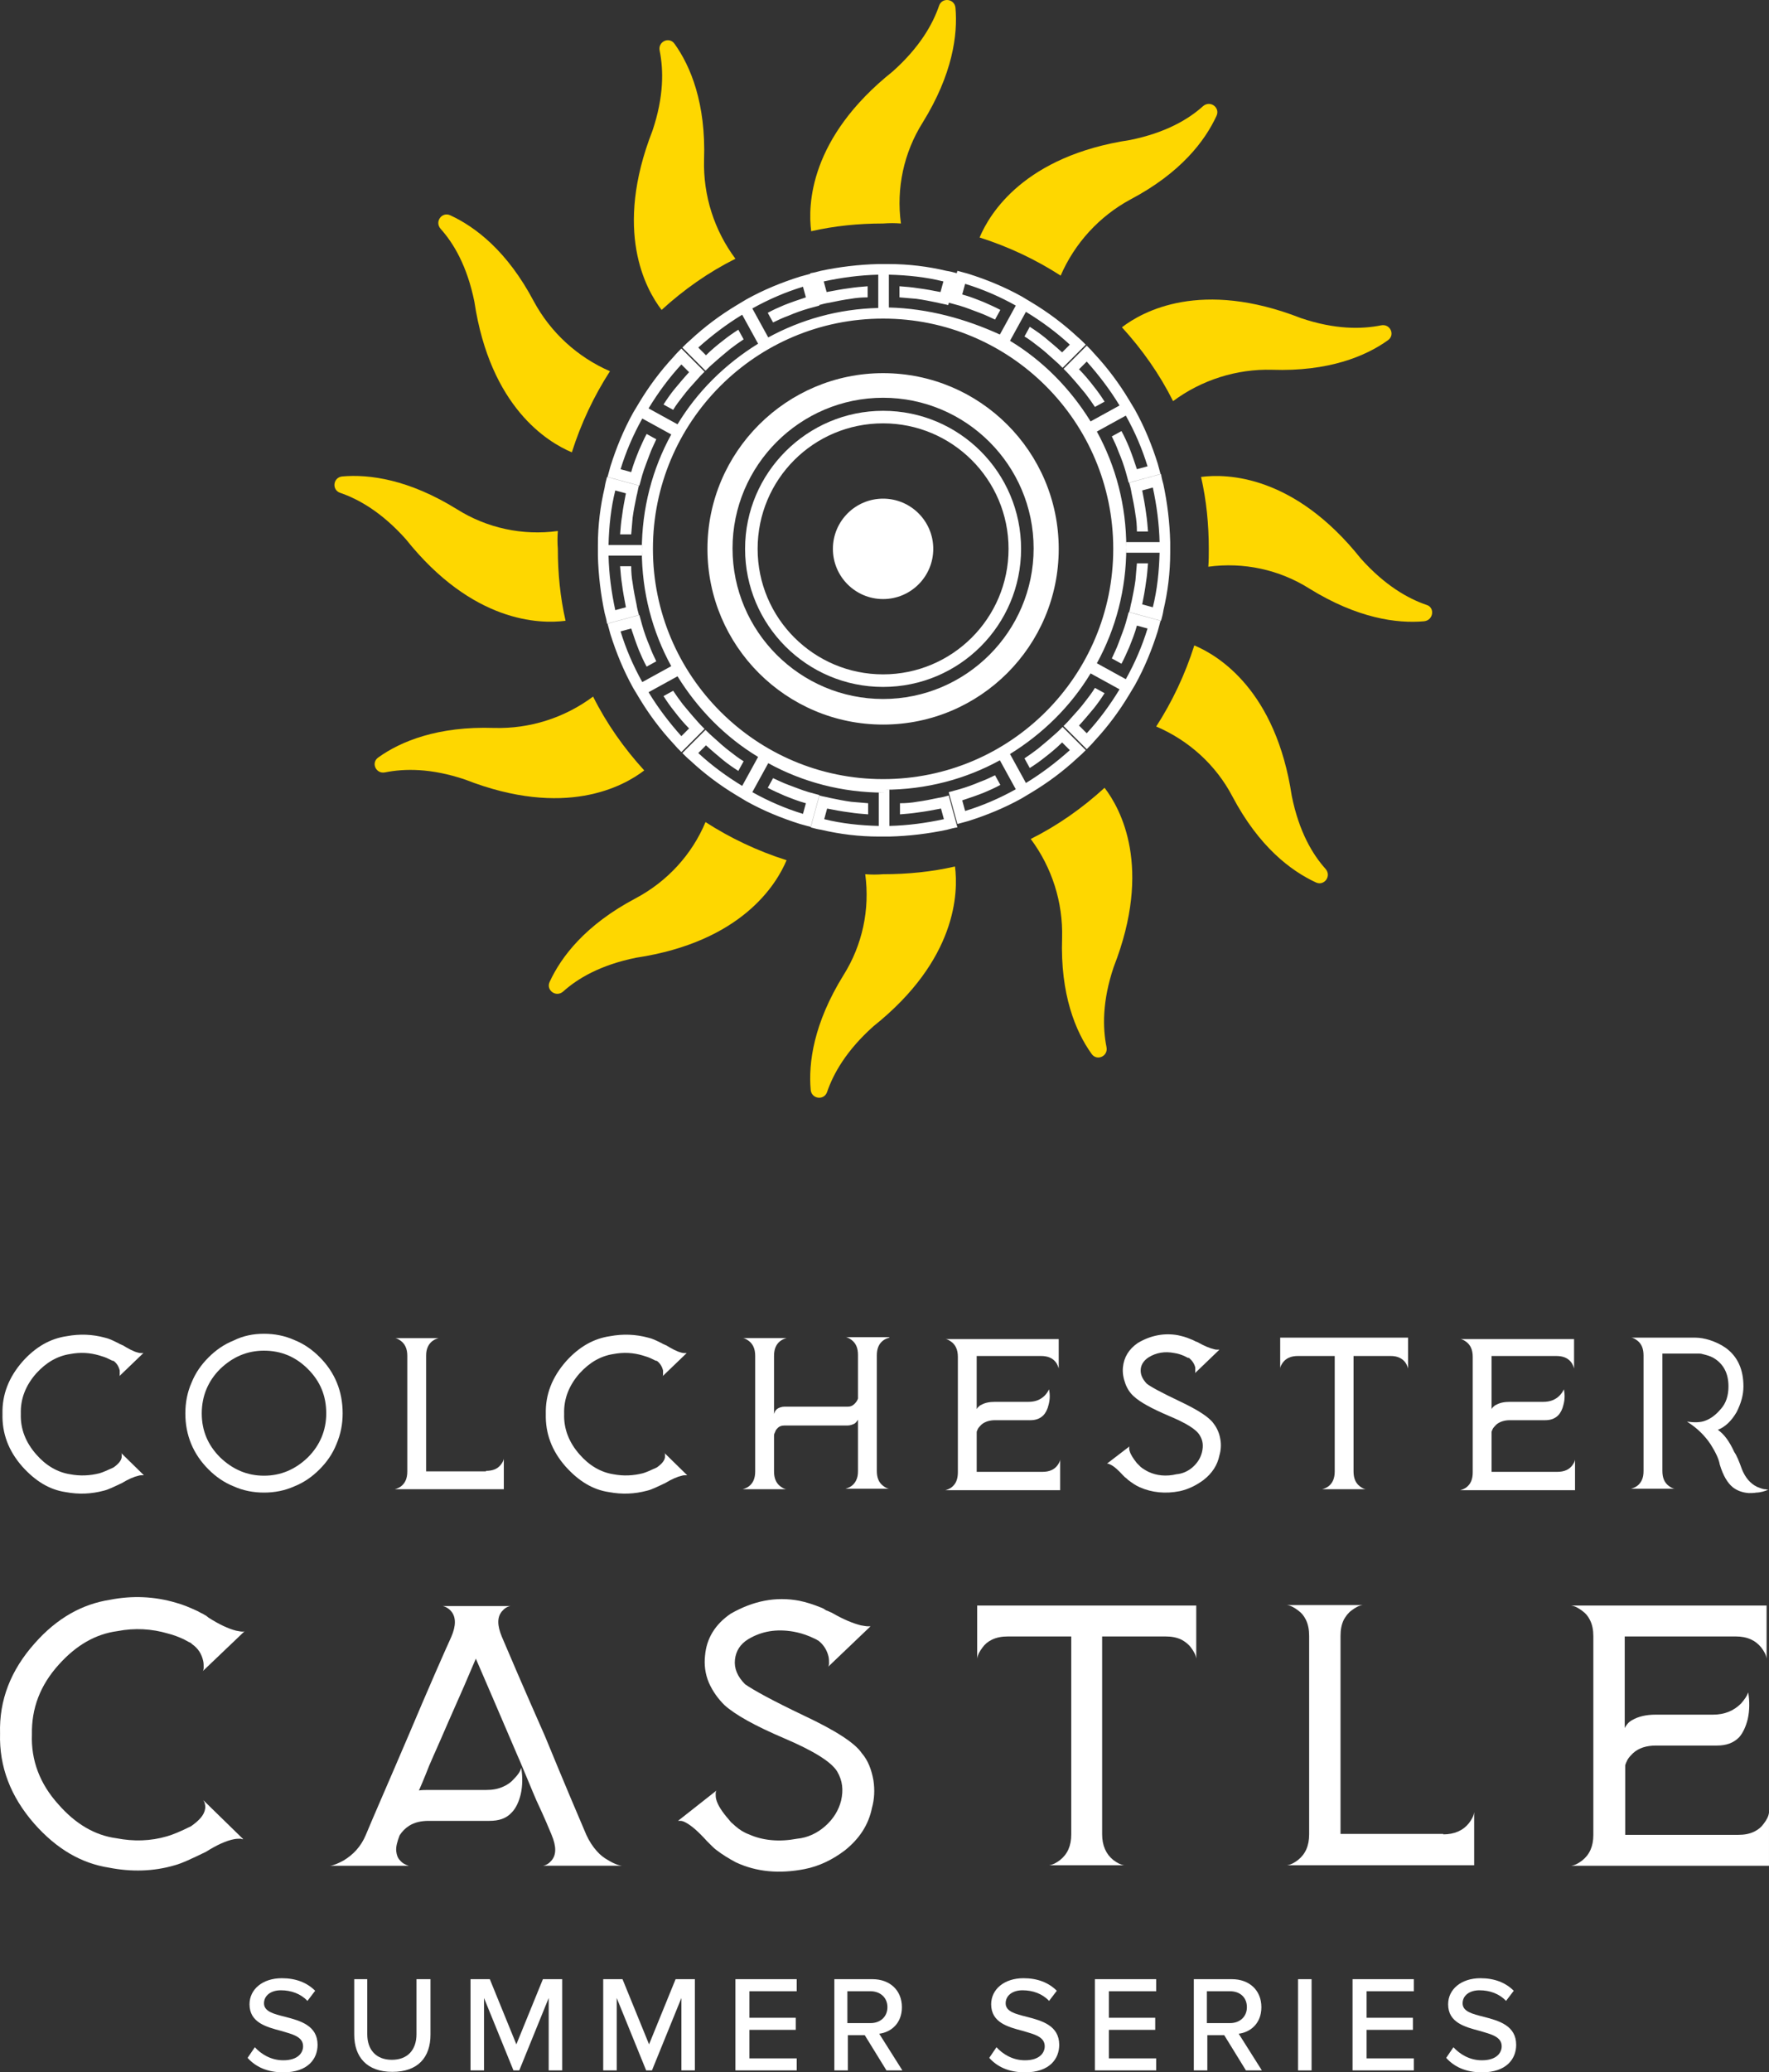 <?xml version="1.0" encoding="utf-8"?>
<!-- Generator: Adobe Illustrator 16.0.0, SVG Export Plug-In . SVG Version: 6.00 Build 0)  -->
<!DOCTYPE svg PUBLIC "-//W3C//DTD SVG 1.1//EN" "http://www.w3.org/Graphics/SVG/1.1/DTD/svg11.dtd">
<svg version="1.1" id="Layer_1" xmlns="http://www.w3.org/2000/svg" xmlns:xlink="http://www.w3.org/1999/xlink" x="0px" y="0px"
	 width="536.671px" height="628.44px" viewBox="4.436 0 536.671 628.44" enable-background="new 4.436 0 536.671 628.44"
	 xml:space="preserve">
<rect x="4.436" y="0" width="536.671" height="628.44" fill="#333333" stroke="none"/>
<g>
	<g>
		<g>
			<path fill="#FFFFFF" d="M274.097,93.25v-3.367v-3.367v-3.221c5.709,0.146,11.273,0.732,16.543,2.05l-0.879,3.22
				c-2.195-0.439-4.537-0.878-6.881-1.171c-1.756-0.293-3.658-0.439-5.563-0.585v3.367c1.758,0.146,3.367,0.292,5.125,0.439
				c2.193,0.293,4.244,0.732,6.439,1.171c1.025,0.292,2.195,0.439,3.221,0.732l0.879-3.221l0.879-3.221l0.877-3.22
				c-1.023-0.293-2.195-0.585-3.221-0.732c-5.563-1.317-11.418-2.049-17.42-2.049c-0.586,0-1.172,0-1.609,0
				c-0.586,0-1.172,0-1.611,0c-6.002,0.146-11.855,0.878-17.42,2.049c-1.023,0.293-2.195,0.585-3.221,0.732l0.879,3.22l0.879,3.221
				l0.879,3.221c1.023-0.293,2.195-0.586,3.221-0.732c2.049-0.439,4.244-0.878,6.439-1.171c1.611-0.292,3.367-0.439,5.125-0.439
				v-3.367c-1.904,0.146-3.66,0.292-5.564,0.585c-2.342,0.292-4.535,0.732-6.879,1.171l-0.879-3.22
				c5.416-1.171,10.832-1.903,16.541-2.05v3.367v3.367v3.367c-12.148,0.293-23.422,3.514-33.375,8.93l-1.609-2.928l-1.611-2.928
				l-1.609-2.928c4.979-2.781,10.102-4.977,15.371-6.587l0.877,3.221c-2.193,0.732-4.391,1.464-6.586,2.342
				c-1.758,0.732-3.367,1.464-4.979,2.342l1.609,2.928c1.465-0.731,3.074-1.464,4.686-2.049c2.051-0.878,4.1-1.61,6.148-2.196
				c1.023-0.292,2.195-0.585,3.221-0.878l-0.879-3.221l-0.877-3.221l-0.881-3.22c-1.023,0.292-2.193,0.585-3.219,0.878
				c-5.563,1.756-10.979,3.952-16.25,6.88c-0.438,0.293-1.023,0.585-1.463,0.878c-0.439,0.292-1.025,0.585-1.465,0.878
				c-5.123,3.074-9.809,6.587-14.053,10.54c-0.879,0.732-1.611,1.464-2.488,2.342l2.342,2.342l2.342,2.342l2.344,2.342
				c0.73-0.731,1.609-1.61,2.486-2.342c1.611-1.464,3.223-2.781,4.979-4.245c1.316-1.025,2.781-2.05,4.1-2.928l-1.611-2.928
				c-1.609,1.024-3.072,2.049-4.537,3.22c-1.902,1.464-3.658,2.928-5.27,4.538l-2.342-2.342c4.098-3.66,8.49-7.026,13.32-9.954
				l1.609,2.928l1.609,2.928l1.609,2.928c-9.953,6.148-18.443,14.492-24.445,24.446l-2.928-1.61l-2.928-1.61l-2.928-1.61
				c2.928-4.831,6.295-9.369,9.953-13.321l2.344,2.342c-1.611,1.757-3.074,3.513-4.539,5.27c-1.172,1.464-2.195,2.928-3.221,4.538
				l2.928,1.61c0.879-1.464,1.904-2.781,2.928-4.099c1.318-1.757,2.781-3.367,4.246-4.977c0.73-0.878,1.463-1.61,2.342-2.489
				l-2.342-2.342l-2.342-2.342l-2.344-2.342c-0.73,0.732-1.609,1.61-2.342,2.488c-3.953,4.245-7.467,8.93-10.539,14.053
				c-0.293,0.439-0.586,1.025-0.879,1.464c-0.293,0.439-0.586,1.025-0.879,1.464c-2.928,5.27-5.123,10.687-6.881,16.249
				c-0.293,1.025-0.586,2.196-0.879,3.221l3.223,0.878l3.221,0.878l3.221,0.878c0.293-1.025,0.584-2.196,0.877-3.221
				c0.586-2.049,1.465-4.099,2.197-6.148c0.584-1.61,1.316-3.074,2.049-4.685l-2.928-1.61c-0.879,1.61-1.611,3.367-2.342,4.978
				c-0.879,2.196-1.758,4.392-2.344,6.587l-3.221-0.878c1.611-5.27,3.807-10.394,6.588-15.371l2.928,1.61l2.928,1.61l2.928,1.61
				c-5.709,10.394-8.93,22.397-8.93,35.133c0-0.585,0-1.171,0-1.61h-3.365h-3.367h-3.367c0.146-5.709,0.732-11.271,2.049-16.542
				l3.223,0.878c-0.439,2.196-0.879,4.538-1.172,6.88c-0.293,1.757-0.439,3.66-0.586,5.563h3.367
				c0.146-1.757,0.291-3.367,0.438-5.124c0.293-2.196,0.732-4.245,1.172-6.441c0.293-1.025,0.439-2.196,0.732-3.221l-3.223-0.878
				l-3.221-0.878l-3.221-0.878c-0.291,1.024-0.584,2.196-0.73,3.22c-1.318,5.563-2.051,11.418-2.051,17.42c0,0.586,0,1.171,0,1.61
				c0,0.586,0,1.171,0,1.61c0.146,6.002,0.879,11.857,2.051,17.42c0.293,1.025,0.586,2.196,0.73,3.221l3.221-0.878l3.221-0.878
				l3.223-0.878c-0.295-1.025-0.588-2.196-0.732-3.221c-0.439-2.049-0.879-4.245-1.172-6.441c-0.293-1.61-0.438-3.367-0.438-5.124
				h-3.367c0.146,1.903,0.293,3.66,0.586,5.563c0.293,2.342,0.73,4.538,1.172,6.88l-3.223,0.878
				c-1.17-5.417-1.902-10.833-2.049-16.542h3.367h3.367h3.365c0-0.585,0-1.171,0-1.61c0,12.736,3.221,24.739,8.93,35.133
				l-2.928,1.61l-2.928,1.61l-2.928,1.61c-2.781-4.977-4.977-10.101-6.588-15.371l3.221-0.878c0.732,2.196,1.465,4.392,2.344,6.587
				c0.73,1.757,1.463,3.367,2.342,4.977l2.928-1.61c-0.73-1.464-1.465-3.074-2.049-4.684c-0.879-2.049-1.611-4.099-2.197-6.148
				c-0.293-1.024-0.584-2.196-0.877-3.22l-3.221,0.878l-3.221,0.878l-3.223,0.878c0.293,1.025,0.586,2.196,0.879,3.221
				c1.758,5.563,3.953,10.979,6.881,16.249c0.293,0.439,0.586,1.024,0.879,1.464c0.293,0.439,0.586,1.024,0.879,1.464
				c3.072,5.123,6.586,9.808,10.539,14.053c0.73,0.878,1.465,1.61,2.342,2.489l2.344-2.342l2.342-2.342l2.342-2.342
				c-0.73-0.731-1.609-1.61-2.342-2.488c-1.465-1.61-2.781-3.221-4.246-4.977c-1.023-1.318-2.049-2.782-2.928-4.099l-2.928,1.61
				c1.023,1.61,2.051,3.074,3.221,4.538c1.465,1.903,2.928,3.66,4.539,5.27l-2.344,2.342c-3.658-4.099-7.025-8.491-9.953-13.321
				l2.928-1.61l2.928-1.61l2.928-1.61c6.148,9.955,14.492,18.445,24.445,24.447l-1.609,2.928l-1.609,2.928l-1.609,2.928
				c-4.83-2.928-9.369-6.294-13.32-9.955l2.342-2.342c1.756,1.61,3.514,3.074,5.27,4.538c1.465,1.171,2.928,2.195,4.537,3.22
				l1.611-2.928c-1.465-0.878-2.781-1.903-4.1-2.928c-1.756-1.317-3.367-2.781-4.979-4.245c-0.877-0.732-1.607-1.464-2.486-2.342
				l-2.344,2.342l-2.342,2.342l-2.342,2.342c0.73,0.732,1.609,1.61,2.488,2.342c4.244,3.953,8.93,7.466,14.053,10.54
				c0.438,0.293,1.023,0.585,1.465,0.878c0.438,0.292,1.023,0.585,1.463,0.878c5.271,2.928,10.688,5.124,16.25,6.88
				c1.023,0.293,2.195,0.585,3.219,0.878l0.881-3.221l0.877-3.22l0.879-3.221c-1.025-0.292-2.195-0.585-3.221-0.878
				c-2.051-0.585-4.1-1.464-6.148-2.196c-1.609-0.585-3.074-1.317-4.686-2.049l-1.609,2.928c1.609,0.878,3.367,1.61,4.979,2.342
				c2.195,0.878,4.393,1.757,6.586,2.342l-0.877,3.221c-5.27-1.61-10.395-3.806-15.371-6.588l1.609-2.928l1.611-2.928l1.609-2.928
				c10.395,5.709,22.396,8.93,35.133,8.93c-0.586,0-1.172,0-1.609,0v3.367v3.367v3.367c-5.709-0.146-11.271-0.732-16.541-2.05
				l0.877-3.22c2.197,0.439,4.539,0.878,6.881,1.171c1.756,0.293,3.66,0.439,5.563,0.585v-3.367
				c-1.758-0.146-3.367-0.293-5.123-0.439c-2.195-0.292-4.246-0.731-6.441-1.171c-1.025-0.293-2.195-0.439-3.221-0.732l-0.879,3.221
				l-0.877,3.22l-0.881,3.221c1.025,0.293,2.197,0.585,3.223,0.732c5.563,1.317,11.418,2.049,17.42,2.049c0.586,0,1.172,0,1.609,0
				c0.586,0,1.172,0,1.609,0c6.002-0.146,11.857-0.878,17.42-2.049c1.025-0.293,2.197-0.585,3.221-0.732l-0.877-3.221l-0.879-3.22
				l-0.879-3.221c-1.023,0.293-2.195,0.585-3.221,0.732c-2.049,0.439-4.244,0.878-6.441,1.171c-1.607,0.293-3.365,0.439-5.123,0.439
				v3.367c1.904-0.146,3.66-0.292,5.564-0.585c2.342-0.292,4.537-0.732,6.881-1.171l0.877,3.22
				c-5.416,1.171-10.832,1.903-16.541,2.05v-3.367v-4.245v-3.367c-0.586,0-1.172,0-1.611,0c12.736,0,24.74-3.22,35.135-8.929
				l1.609,2.928l1.609,2.928l1.609,2.928c-4.977,2.781-10.1,4.977-15.369,6.587l-0.879-3.221c2.195-0.732,4.393-1.464,6.588-2.342
				c1.756-0.732,3.365-1.464,4.977-2.342l-1.609-2.928c-1.465,0.732-3.074,1.464-4.684,2.049c-2.051,0.878-4.1,1.61-6.148,2.196
				c-1.025,0.292-2.195,0.585-3.221,0.878l0.877,3.221l0.879,3.221l0.879,3.22c1.023-0.292,2.195-0.585,3.221-0.878
				c5.563-1.756,10.979-3.952,16.25-6.88c0.438-0.293,1.023-0.586,1.463-0.878c0.439-0.293,1.023-0.585,1.465-0.878
				c5.123-3.074,9.807-6.587,14.053-10.54c0.879-0.732,1.609-1.464,2.488-2.342l-2.342-2.342l-2.342-2.342l-2.344-2.342
				c-0.73,0.732-1.609,1.61-2.488,2.342c-1.609,1.464-3.221,2.781-4.977,4.245c-1.318,1.025-2.783,2.049-4.1,2.928l1.609,2.928
				c1.609-1.024,3.074-2.049,4.537-3.221c1.904-1.464,3.66-2.928,5.271-4.538l2.342,2.342c-4.098,3.66-8.49,7.026-13.32,9.954
				l-1.609-2.928l-1.611-2.928l-1.609-2.928c9.953-6.148,18.445-14.492,24.447-24.447l2.928,1.61l2.928,1.61l2.928,1.61
				c-2.928,4.831-6.295,9.369-9.955,13.321l-2.342-2.342c1.611-1.757,3.074-3.513,4.539-5.27c1.17-1.464,2.195-2.928,3.221-4.538
				l-2.928-1.61c-0.879,1.464-1.904,2.782-2.928,4.099c-1.318,1.756-2.781,3.367-4.246,4.977c-0.732,0.878-1.463,1.61-2.342,2.489
				l2.342,2.342l2.342,2.342l2.342,2.342c0.732-0.732,1.611-1.61,2.344-2.489c3.951-4.245,7.467-8.929,10.539-14.053
				c0.293-0.439,0.586-1.024,0.879-1.464c0.293-0.439,0.586-1.024,0.877-1.464c2.93-5.27,5.125-10.686,6.883-16.249
				c0.291-1.025,0.584-2.196,0.877-3.221l-3.221-0.878l-3.221-0.878l-3.221-0.878c-0.293,1.024-0.586,2.196-0.879,3.22
				c-0.584,2.049-1.463,4.099-2.195,6.148c-0.586,1.61-1.316,3.074-2.049,4.684l2.928,1.61c0.879-1.61,1.609-3.367,2.342-4.977
				c0.879-2.196,1.758-4.392,2.342-6.587l3.223,0.878c-1.611,5.27-3.807,10.394-6.588,15.371l-2.93-1.61l-2.928-1.61l-2.928-1.61
				c5.711-10.394,8.93-22.397,8.93-35.133c0,0.586,0,1.171,0,1.61h3.367h3.367h3.367c-0.146,5.709-0.732,11.272-2.051,16.542
				l-3.221-0.878c0.439-2.196,0.879-4.538,1.172-6.88c0.293-1.756,0.439-3.66,0.586-5.563h-3.367
				c-0.146,1.756-0.293,3.367-0.439,5.124c-0.291,2.196-0.73,4.245-1.17,6.441c-0.293,1.025-0.439,2.196-0.732,3.221l3.221,0.878
				l3.221,0.878l3.221,0.878c0.293-1.025,0.586-2.196,0.732-3.221c1.316-5.563,2.049-11.418,2.049-17.42c0-0.585,0-1.171,0-1.61
				c0-0.585,0-1.171,0-1.61c-0.146-6.002-0.877-11.857-2.049-17.42c-0.293-1.024-0.586-2.196-0.732-3.22l-3.221,0.878l-3.221,0.878
				l-3.221,0.878c0.293,1.025,0.586,2.196,0.732,3.221c0.438,2.049,0.879,4.245,1.17,6.441c0.293,1.61,0.439,3.367,0.439,5.124
				h3.367c-0.146-1.903-0.293-3.66-0.586-5.563c-0.293-2.342-0.73-4.538-1.172-6.88l3.221-0.878
				c1.172,5.417,1.902,10.833,2.051,16.542h-3.367h-3.367h-3.367c0,0.585,0,1.171,0,1.61c0-12.735-3.219-24.739-8.93-35.133
				l2.928-1.61l2.928-1.61l2.93-1.61c2.781,4.977,4.977,10.101,6.588,15.371l-3.223,0.878c-0.73-2.196-1.463-4.392-2.342-6.587
				c-0.73-1.757-1.463-3.367-2.342-4.977l-2.928,1.61c0.73,1.464,1.463,3.074,2.049,4.685c0.879,2.049,1.611,4.099,2.195,6.148
				c0.293,1.025,0.586,2.196,0.879,3.221l3.221-0.878l3.221-0.878l3.221-0.878c-0.293-1.025-0.584-2.196-0.877-3.221
				c-1.758-5.563-3.953-10.979-6.883-16.249c-0.291-0.439-0.584-1.024-0.877-1.464c-0.293-0.439-0.586-1.024-0.879-1.464
				c-3.072-5.124-6.588-9.808-10.539-14.053c-0.732-0.878-1.465-1.61-2.344-2.488l-2.342,2.342l-2.342,2.342l-2.342,2.342
				c0.73,0.732,1.609,1.61,2.342,2.489c1.465,1.61,2.781,3.22,4.246,4.977c1.023,1.317,2.049,2.781,2.928,4.099l2.928-1.61
				c-1.025-1.61-2.051-3.074-3.221-4.538c-1.465-1.903-2.928-3.66-4.539-5.27l2.342-2.342c3.66,4.099,7.027,8.491,9.955,13.321
				l-2.928,1.61l-2.928,1.61l-2.928,1.61c-6.148-9.955-14.494-18.445-24.447-24.447l1.609-2.928l1.611-2.928l1.609-2.928
				c4.83,2.928,9.369,6.294,13.32,9.954l-2.342,2.342c-1.756-1.61-3.514-3.074-5.271-4.538c-1.463-1.171-2.928-2.196-4.537-3.22
				l-1.609,2.928c1.463,0.878,2.781,1.903,4.1,2.928c1.756,1.317,3.365,2.781,4.977,4.245c0.879,0.732,1.609,1.464,2.488,2.342
				l2.344-2.342l2.342-2.342l2.342-2.342c-0.732-0.732-1.609-1.61-2.488-2.342c-4.246-3.952-8.93-7.465-14.053-10.54
				c-0.439-0.293-1.025-0.585-1.465-0.878c-0.439-0.293-1.023-0.585-1.463-0.878c-5.271-2.928-10.688-5.124-16.25-6.88
				c-1.023-0.292-2.195-0.585-3.221-0.878l-0.879,3.22l-0.879,3.221l-0.877,3.221c1.023,0.292,2.195,0.585,3.221,0.878
				c2.049,0.586,4.1,1.464,6.148,2.196c1.609,0.586,3.072,1.318,4.684,2.05l1.609-2.928c-1.609-0.878-3.365-1.61-4.977-2.342
				c-2.195-0.878-4.393-1.757-6.588-2.342l0.879-3.221c5.27,1.61,10.393,3.806,15.369,6.587l-1.609,2.928l-1.609,2.928l-1.609,2.928
				C297.519,96.763,286.101,93.542,274.097,93.25 M202.515,166.442c0-38.5,31.182-69.827,69.826-69.827
				c38.5,0,69.826,31.181,69.826,69.827c0,38.5-31.18,69.827-69.826,69.827C233.841,236.27,202.515,204.942,202.515,166.442z"/>
		</g>
		<g>
			<path fill="#FFFFFF" d="M272.341,124.577c-22.982,0-41.867,18.737-41.867,41.867c0,23.129,18.738,41.867,41.867,41.867
				s41.867-18.738,41.867-41.867C314.208,143.313,295.47,124.577,272.341,124.577z M272.341,204.503
				c-20.934,0-38.061-16.981-38.061-38.061s16.98-38.061,38.061-38.061c20.934,0,38.063,16.981,38.063,38.061
				S293.275,204.503,272.341,204.503z"/>
			<circle fill="#FFFFFF" cx="272.341" cy="166.443" r="15.224"/>
			<path fill="#FFFFFF" d="M272.341,113.159c-29.277,0-53.285,23.861-53.285,53.285c0,29.424,23.861,53.285,53.285,53.285
				s53.285-23.861,53.285-53.285C325.626,137.02,301.765,113.159,272.341,113.159z M272.341,211.97
				c-25.178,0-45.672-20.494-45.672-45.673c0-25.179,20.494-45.673,45.672-45.673s45.672,20.494,45.672,45.673
				C318.013,191.476,297.519,211.97,272.341,211.97z"/>
		</g>
		<g>
			<path fill="#FFFFFF" d="M41.49,407.835c1.902,1.171,3.512,2.05,4.83,2.342c0.439,0.146,0.879,0.146,1.172,0.146
				c0.146,0,0.293,0,0.293,0h0.146l-7.319,7.026c0.146-0.146,0.146-0.292,0.146-0.585c0-0.439,0-0.879,0-1.171
				c-0.293-1.171-0.879-2.196-1.903-2.929h-0.146h-0.146c-0.146-0.146-0.293-0.146-0.293-0.146
				c-0.293-0.146-0.585-0.293-0.878-0.439c-0.878-0.438-1.757-0.73-2.781-1.023c-2.928-0.879-5.854-1.025-8.93-0.439
				c-3.806,0.586-7.173,2.488-10.247,5.855c-3.221,3.66-4.831,7.759-4.684,12.297c-0.146,4.538,1.463,8.637,4.684,12.296
				c2.928,3.367,6.441,5.417,10.247,6.002c3.073,0.586,6.002,0.439,8.93-0.293c1.024-0.292,2.343-0.878,4.245-1.756
				c1.464-1.025,2.342-2.05,2.488-3.074c0-0.293,0-0.731,0-1.024c0-0.146-0.145-0.292-0.145-0.292c0-0.146-0.146-0.146-0.146-0.146
				l7.027,6.88c0,0,0,0-0.146,0s-0.146,0-0.293,0c-0.292,0-0.732,0-1.171,0.146c-1.317,0.293-3.074,1.023-4.978,2.194
				c-2.488,1.173-4.246,2.051-5.563,2.344c-3.807,1.023-7.612,1.171-11.564,0.438c-4.977-0.731-9.222-3.367-13.175-7.759
				c-4.245-4.831-6.147-10.101-6.002-15.956c-0.146-5.855,1.903-11.126,6.147-15.956c3.953-4.392,8.345-6.881,13.322-7.612
				c3.952-0.731,7.758-0.586,11.564,0.438c1.316,0.293,2.488,0.879,3.66,1.464c0.439,0.146,0.732,0.439,1.171,0.586
				c0.146,0,0.293,0.146,0.438,0.293v-0.146H41.49z"/>
			<path fill="#FFFFFF" d="M84.527,404.468c3.221,0,6.295,0.586,9.223,1.902c2.928,1.172,5.416,2.929,7.611,5.123
				c4.686,4.686,7.025,10.395,7.025,17.128c0,3.222-0.584,6.294-1.902,9.368c-1.172,2.929-2.928,5.417-5.123,7.612
				c-2.195,2.196-4.686,3.953-7.611,5.124c-2.928,1.316-6.002,1.902-9.223,1.902s-6.295-0.585-9.223-1.902
				c-2.928-1.171-5.418-2.928-7.612-5.124c-4.685-4.685-7.026-10.395-7.026-16.98c0-3.221,0.586-6.44,1.902-9.368
				c1.172-2.929,2.928-5.416,5.124-7.612c2.194-2.195,4.685-3.952,7.612-5.123C78.232,405.054,81.306,404.468,84.527,404.468z
				 M84.527,447.506c5.123,0,9.516-1.903,13.32-5.563c3.66-3.66,5.563-8.198,5.563-13.321c0-5.271-1.756-9.661-5.563-13.468
				c-3.658-3.66-8.051-5.563-13.32-5.563c-5.123,0-9.516,1.901-13.32,5.563c-3.66,3.659-5.563,8.197-5.563,13.468
				s1.903,9.661,5.563,13.321C75.011,445.603,79.404,447.506,84.527,447.506z"/>
			<path fill="#FFFFFF" d="M151.865,446.042c2.049,0,3.514-0.586,4.537-1.902c0.439-0.585,0.879-1.317,0.879-1.902v9.368h-33.084
				c0.586-0.146,1.318-0.439,1.902-0.878c1.318-1.025,1.904-2.489,1.904-4.538v-34.986c0-1.024-0.146-2.05-0.586-2.928
				c-0.293-0.586-0.732-1.172-1.318-1.61c-0.584-0.438-1.316-0.879-1.902-0.879h13.32c-0.584,0.146-1.316,0.439-1.9,0.879
				c-0.586,0.438-1.025,1.024-1.318,1.61c-0.438,0.878-0.586,1.756-0.586,2.928v34.986h18.152V446.042L151.865,446.042z"/>
			<path fill="#FFFFFF" d="M206.32,407.835c1.902,1.171,3.514,2.05,4.832,2.342c0.438,0.146,0.879,0.146,1.17,0.146
				c0.146,0,0.293,0,0.293,0h0.146l-7.318,7.026c0.145-0.146,0.145-0.292,0.145-0.585c0-0.439,0-0.879,0-1.171
				c-0.293-1.171-0.877-2.196-1.902-2.929h-0.146h-0.146c-0.145-0.146-0.291-0.146-0.291-0.146
				c-0.293-0.146-0.586-0.293-0.879-0.439c-0.879-0.438-1.758-0.73-2.781-1.023c-2.928-0.879-5.855-1.025-8.93-0.439
				c-3.807,0.586-7.174,2.488-10.248,5.855c-3.221,3.66-4.83,7.759-4.684,12.297c-0.146,4.538,1.463,8.637,4.684,12.296
				c2.93,3.367,6.441,5.417,10.248,6.002c3.074,0.586,6.002,0.439,8.93-0.293c1.023-0.292,2.344-0.878,4.244-1.756
				c1.465-1.025,2.344-2.05,2.488-3.074c0-0.293,0-0.731,0-1.024c0-0.146-0.145-0.292-0.145-0.292c0-0.146-0.146-0.146-0.146-0.146
				l7.025,6.88c0,0,0,0-0.146,0c-0.145,0-0.145,0-0.293,0c-0.293,0-0.73,0-1.17,0.146c-1.318,0.293-3.074,1.023-4.979,2.194
				c-2.488,1.173-4.244,2.051-5.563,2.344c-3.807,1.023-7.613,1.171-11.564,0.438c-4.977-0.731-9.223-3.367-13.176-7.759
				c-4.244-4.831-6.146-10.101-6.002-15.956c-0.145-5.855,1.904-11.126,6.148-15.956c3.953-4.392,8.344-6.881,13.322-7.612
				c3.951-0.731,7.758-0.586,11.563,0.438c1.318,0.293,2.488,0.879,3.66,1.464c0.438,0.146,0.73,0.439,1.172,0.586
				c0.146,0,0.291,0.146,0.438,0.293v-0.146H206.32z"/>
			<path fill="#FFFFFF" d="M274.244,405.639c-0.584,0.146-1.316,0.438-1.902,0.879c-1.316,1.023-1.902,2.488-1.902,4.538v34.985
				c0,2.051,0.586,3.515,1.902,4.538c0.586,0.439,1.316,0.878,1.902,0.878h-13.32c0.586-0.146,1.316-0.438,1.902-0.878
				c0.586-0.439,1.023-1.023,1.316-1.609c0.439-0.878,0.588-1.757,0.588-2.929v-15.517c-0.295,0.439-0.588,0.879-1.025,1.172
				c-0.586,0.293-1.318,0.585-2.049,0.585h-19.178c-1.025,0-1.758,0.293-2.344,1.025c-0.291,0.292-0.438,0.585-0.584,1.023
				c-0.146,0.293-0.293,0.586-0.293,1.024v10.833c0,2.049,0.586,3.513,1.902,4.538c0.586,0.438,1.316,0.878,1.902,0.878h-13.32
				c0.586-0.146,1.316-0.439,1.902-0.878c1.316-1.025,1.902-2.489,1.902-4.538v-34.986c0-1.024-0.145-2.05-0.586-2.928
				c-0.293-0.586-0.73-1.172-1.316-1.61s-1.316-0.879-1.902-0.879h13.32c-0.586,0.146-1.316,0.439-1.902,0.879
				c-1.316,1.024-1.902,2.488-1.902,4.538v17.566c0.146-0.293,0.146-0.439,0.293-0.732s0.293-0.438,0.584-0.73
				c0.586-0.439,1.465-0.732,2.344-0.732h19.178c0.877,0,1.463-0.293,2.049-0.878c0.438-0.438,0.879-1.024,1.025-1.609v-13.176
				c0-2.05-0.588-3.514-1.904-4.538c-0.586-0.438-1.316-0.878-1.902-0.878h13.32V405.639z"/>
			<path fill="#FFFFFF" d="M325.626,405.639v9.369c-0.146-0.586-0.439-1.317-0.879-1.903c-1.025-1.317-2.488-1.902-4.537-1.902
				H300.74v16.104c0.146-0.293,0.293-0.439,0.439-0.586c0.293-0.293,0.584-0.585,1.023-0.731c1.023-0.586,2.344-0.879,4.1-0.879
				h10.102c2.049,0,3.658-0.585,4.977-1.902c0.586-0.586,1.025-1.317,1.318-1.902c0.293,1.609,0.293,3.074-0.146,4.685
				c-0.293,1.317-0.879,2.488-1.609,3.221c-1.025,1.024-2.344,1.464-3.953,1.464h-10.688c-1.609,0-3.072,0.438-4.098,1.317
				c-0.293,0.292-0.732,0.731-1.025,1.171c-0.145,0.293-0.293,0.585-0.438,1.024v12.15h19.908c1.023,0,2.049-0.146,2.928-0.587
				c0.586-0.293,1.172-0.73,1.609-1.316c0.439-0.585,0.879-1.317,0.879-1.903v9.369h-34.84c0.584-0.146,1.316-0.439,1.902-0.878
				c1.316-1.025,1.902-2.489,1.902-4.538v-34.986c0-1.024-0.146-2.05-0.586-2.928c-0.291-0.586-0.73-1.172-1.316-1.61
				s-1.318-0.879-1.902-0.879h34.4V405.639L325.626,405.639z"/>
			<path fill="#FFFFFF" d="M362.369,424.962c5.563,2.635,8.93,4.83,10.248,6.733c1.023,1.317,1.756,2.928,2.049,4.83
				c0.293,1.61,0.146,3.367-0.293,4.831c-0.586,2.928-2.195,5.416-4.83,7.466c-2.195,1.61-4.539,2.781-7.174,3.367
				c-4.393,0.878-8.49,0.438-12.15-1.172c-1.316-0.585-2.342-1.317-3.512-2.195c-0.293-0.293-0.586-0.586-1.025-0.878l-0.145-0.146
				l-0.146-0.146l-0.293-0.293c-1.465-1.61-2.781-2.781-3.807-3.221c-0.293-0.146-0.586-0.293-0.879-0.293h-0.146l0,0l0,0
				l6.881-5.271C347,438.722,347,438.868,347,439.015c0,0.292,0,0.585,0.146,1.023c0.293,1.024,1.025,2.195,2.195,3.659
				c0.146,0.146,0.293,0.293,0.439,0.439c0.293,0.293,0.438,0.438,0.73,0.731c0.732,0.585,1.465,1.024,2.344,1.464
				c2.488,1.172,5.416,1.465,8.49,0.731c1.756-0.146,3.514-0.878,4.977-2.195c1.465-1.317,2.344-2.781,2.781-4.538
				c0.439-1.902,0.293-3.514-0.73-5.124c-1.025-1.757-4.1-3.658-9.369-5.854c-5.123-2.195-8.637-4.099-10.539-5.855
				c-1.172-1.023-2.051-2.342-2.637-3.952c-0.584-1.609-0.877-3.221-0.73-4.83c0.293-3.074,1.756-5.563,4.537-7.467
				c3.953-2.342,8.051-3.073,12.15-2.342c1.316,0.293,2.488,0.585,3.807,1.171c0.293,0.146,0.439,0.146,0.73,0.293l0.293,0.146
				l0.293,0.146c0.293,0.146,0.586,0.292,0.73,0.292c2.051,1.172,3.809,1.903,5.125,2.196c0.439,0.146,0.877,0.146,1.172,0.146
				c0.145,0,0.293,0,0.293,0c0.145,0,0.145,0,0.145,0l-7.465,7.173c0.145-0.146,0.145-0.293,0.145-0.586c0-0.292,0-0.731,0-1.171
				c-0.293-1.172-0.877-2.05-1.902-2.929h-0.146h-0.145l-0.293-0.146c-0.293-0.146-0.586-0.293-0.879-0.438
				c-1.023-0.438-1.902-0.731-2.928-0.879c-2.928-0.585-5.563-0.146-7.904,1.317c-1.316,0.879-2.195,2.05-2.344,3.514
				c-0.145,1.61,0.439,2.928,1.758,4.392C353.292,420.424,356.806,422.327,362.369,424.962z"/>
			<path fill="#FFFFFF" d="M431.611,405.639v9.369c-0.146-0.586-0.439-1.317-0.879-1.903c-0.439-0.585-1.025-1.024-1.609-1.317
				c-0.879-0.438-1.758-0.585-2.928-0.585h-11.127v34.986c0,2.049,0.586,3.513,1.902,4.538c0.586,0.438,1.318,0.878,1.904,0.878
				h-13.322c0.586-0.146,1.318-0.439,1.902-0.878c1.318-1.025,1.904-2.489,1.904-4.538v-34.986h-11.125
				c-1.025,0-2.051,0.146-2.93,0.585c-0.586,0.293-1.172,0.732-1.609,1.317c-0.439,0.586-0.879,1.317-0.879,1.903v-9.369H431.611z"
				/>
			<path fill="#FFFFFF" d="M481.968,405.639v9.369c-0.146-0.586-0.439-1.317-0.879-1.903c-1.023-1.317-2.488-1.902-4.539-1.902
				h-19.615v16.104c0.146-0.293,0.293-0.439,0.439-0.586c0.293-0.293,0.586-0.585,1.025-0.731c1.023-0.586,2.342-0.879,4.098-0.879
				h10.102c2.051,0,3.658-0.585,4.979-1.902c0.584-0.586,1.023-1.317,1.316-1.902c0.291,1.609,0.291,3.074-0.146,4.685
				c-0.293,1.317-0.879,2.488-1.609,3.221c-1.025,1.024-2.344,1.464-3.953,1.464H462.5c-1.611,0-3.074,0.438-4.1,1.317
				c-0.293,0.292-0.732,0.731-1.025,1.171c-0.145,0.293-0.293,0.585-0.438,1.024v12.15h19.908c1.023,0,2.051-0.146,2.928-0.587
				c0.586-0.293,1.172-0.73,1.609-1.316c0.439-0.585,0.879-1.317,0.879-1.903v9.369h-34.84c0.586-0.146,1.316-0.439,1.902-0.878
				c1.316-1.025,1.902-2.489,1.902-4.538v-34.986c0-1.024-0.145-2.05-0.586-2.928c-0.293-0.586-0.73-1.172-1.316-1.61
				s-1.316-0.879-1.902-0.879h34.547V405.639L481.968,405.639z"/>
			<path fill="#FFFFFF" d="M532.91,445.603c1.023,2.489,2.488,4.245,4.539,5.271c0.73,0.292,1.463,0.585,2.193,0.731
				c0.293,0,0.586,0,0.881,0.146c0.145,0,0.291,0,0.438,0l0,0c-0.732,0.294-1.318,0.439-1.756,0.587
				c-0.586,0.146-1.318,0.292-1.904,0.292c-0.877,0.146-1.609,0.146-2.342,0.146c-1.902-0.146-3.514-0.73-4.83-1.756
				c-1.611-1.318-2.928-3.514-3.953-6.881c-0.293-1.757-1.316-3.807-2.781-6.148c-1.756-2.635-4.1-4.977-7.174-6.88
				c2.197,0.293,4.1,0.293,5.564-0.293c1.607-0.585,3.219-1.757,4.684-3.513c1.609-1.757,2.342-4.101,2.342-6.881
				c0-4.1-1.609-6.881-4.537-8.638c-1.025-0.585-2.195-0.878-3.367-1.171c-0.439-0.146-0.877-0.146-1.316-0.146
				c-0.146,0-0.293,0-0.439,0h-0.146h-10.246v35.571c0,2.05,0.586,3.514,1.902,4.538c0.586,0.438,1.316,0.878,1.902,0.878h-13.32
				c0.586-0.146,1.316-0.438,1.902-0.878c0.586-0.438,1.025-1.024,1.318-1.609c0.438-0.879,0.584-1.757,0.584-2.929v-34.985
				c0-2.05-0.584-3.515-1.9-4.538c-0.588-0.439-1.318-0.879-1.904-0.879h19.471c1.463,0,2.928,0.293,4.391,0.731
				c1.758,0.585,3.367,1.317,4.83,2.343c3.66,2.635,5.418,6.588,5.418,11.711c0,2.636-0.732,5.124-2.051,7.759
				c-1.609,2.781-3.514,4.538-5.709,5.416c1.904,1.316,3.514,3.514,4.979,6.733C531.3,441.357,532.031,443.114,532.91,445.603z"/>
		</g>
		<g>
			<path fill="#FFFFFF" d="M67.692,490.544c3.222,2.049,6.003,3.365,8.345,3.951c0.73,0.146,1.463,0.293,1.902,0.293
				c0.146,0,0.439,0,0.586,0s0.146,0,0.146-0.146l-12.735,12.149c0.146-0.146,0.293-0.586,0.293-1.024c0-0.731,0-1.464-0.146-2.049
				c-0.439-2.05-1.465-3.808-3.367-5.124l-0.146-0.146l-0.146-0.146c-0.291-0.146-0.438-0.293-0.584-0.293
				c-0.586-0.292-1.025-0.585-1.61-0.878c-1.61-0.731-3.073-1.317-4.831-1.758c-4.979-1.464-10.102-1.757-15.371-0.73
				c-6.588,0.878-12.443,4.245-17.713,10.101c-5.709,6.296-8.344,13.321-8.197,21.227c-0.293,7.759,2.342,14.932,8.051,21.227
				c5.123,5.855,10.979,9.368,17.565,10.247c5.271,1.024,10.394,0.878,15.371-0.586c1.61-0.438,4.099-1.464,7.319-3.074
				c2.488-1.756,3.953-3.365,4.244-5.27c0.146-0.586,0-1.171-0.146-1.757c0-0.146-0.146-0.438-0.293-0.585
				c0-0.146-0.146-0.293-0.146-0.293l12.15,11.856c0,0-0.146,0-0.293,0c-0.148,0-0.293-0.146-0.439-0.146
				c-0.586,0-1.318,0-2.049,0.146c-2.344,0.438-5.271,1.756-8.492,3.806c-4.244,2.051-7.318,3.515-9.515,4.1
				c-6.44,1.903-13.175,2.05-19.909,0.731c-8.49-1.316-15.955-5.709-22.689-13.32c-7.174-8.198-10.688-17.273-10.395-27.374
				c-0.293-10.103,3.221-19.178,10.541-27.375c6.732-7.612,14.346-11.857,22.836-13.175c6.732-1.317,13.467-1.024,19.908,0.879
				c2.195,0.585,4.245,1.464,6.148,2.342c0.732,0.293,1.316,0.73,2.049,1.023c0.293,0.146,0.439,0.293,0.732,0.439l0.293,0.146
				L67.692,490.544z"/>
			<path fill="#FFFFFF" d="M182.312,556.417c0.879,1.902,1.904,3.514,3.223,4.978c1.023,1.171,2.193,2.05,3.512,2.781
				c1.465,0.879,2.781,1.464,4.1,1.609h-24.008c1.025-0.146,1.902-0.73,2.637-1.609c1.463-1.756,1.463-4.245,0-7.759
				c-0.732-1.757-2.051-4.978-4.246-9.661c-0.439-0.878-0.877-2.05-1.463-3.366l-0.732-1.757l-0.732-1.758
				c-1.316-3.073-2.342-5.709-3.221-7.611c-5.854-13.614-9.953-23.275-12.588-29.277c-1.904,4.538-4.686,10.979-8.346,19.177
				c-1.316,3.074-2.928,6.733-4.684,10.688c-0.732,1.609-1.465,3.366-2.195,5.27l-1.025,2.488c-0.293,0.586-0.586,1.464-1.025,2.343
				c0.881-0.146,1.904-0.146,2.93-0.146h17.42c2.049,0,3.66-0.293,5.27-1.024c1.318-0.586,2.344-1.316,3.223-2.343
				c1.17-1.171,1.9-2.195,2.193-3.366c0.439,2.635,0.439,5.416-0.145,8.051c-0.586,2.343-1.465,4.245-2.781,5.563
				c-1.611,1.757-3.807,2.489-6.734,2.489h-18.443c-2.195,0-4.246,0.438-5.855,1.464c-1.172,0.73-2.195,1.756-2.928,2.928
				c-0.732,1.902-1.172,3.513-1.025,4.83c0.146,1.171,0.439,2.05,1.172,2.781c0.732,0.879,1.609,1.316,2.637,1.609h-23.861
				c1.17-0.146,2.488-0.73,4.098-1.609c2.93-1.758,5.271-4.245,6.734-7.758c2.049-4.979,6.441-14.933,12.883-30.011
				c6.439-15.224,10.832-25.179,13.027-30.009c1.465-3.367,1.465-6.002,0-7.759c-0.732-0.879-1.756-1.464-2.635-1.61h20.641
				c-1.025,0.146-1.902,0.731-2.635,1.61c-1.465,1.757-1.465,4.245,0,7.759c2.049,4.83,6.295,14.785,13.027,30.009
				C175.873,541.34,180.117,551.294,182.312,556.417z"/>
			<path fill="#FFFFFF" d="M248.333,520.26c9.662,4.538,15.518,8.345,17.566,11.419c1.902,2.195,2.928,4.977,3.514,8.197
				c0.438,2.928,0.293,5.709-0.439,8.344c-1.023,5.124-3.807,9.369-8.197,12.883c-3.658,2.781-7.758,4.83-12.297,5.709
				c-7.611,1.464-14.49,0.878-20.785-2.05c-2.197-1.171-4.1-2.342-6.002-3.807c-0.588-0.438-1.172-1.024-1.758-1.609l-0.293-0.293
				l-0.293-0.293l-0.438-0.439c-2.637-2.928-4.832-4.83-6.588-5.709c-0.586-0.293-1.025-0.438-1.465-0.438h-0.438h-0.146h-0.146
				l11.711-9.224c-0.145,0.146-0.293,0.439-0.293,0.878c0,0.586,0,1.171,0.146,1.757c0.439,1.758,1.758,3.808,3.807,6.148
				c0.293,0.293,0.438,0.586,0.73,0.878c0.439,0.439,0.879,0.732,1.318,1.171c1.17,1.025,2.488,1.903,4.098,2.489
				c4.246,1.903,9.225,2.342,14.641,1.317c3.072-0.293,6.002-1.61,8.488-3.808c2.49-2.194,4.102-4.83,4.832-7.758
				c0.732-3.221,0.439-6.002-1.172-8.783c-1.756-2.928-7.172-6.295-16.102-10.101c-8.932-3.808-14.934-7.173-18.152-10.102
				c-1.902-1.902-3.514-4.1-4.684-6.733c-1.172-2.781-1.465-5.563-1.172-8.197c0.438-5.271,3.072-9.516,7.758-12.736
				c6.881-3.951,13.762-5.27,20.787-3.951c2.195,0.438,4.393,1.171,6.588,2.05c0.438,0.146,0.73,0.293,1.172,0.585l0.438,0.293
				l0.439,0.146c0.584,0.293,1.023,0.439,1.316,0.586c3.514,2.05,6.441,3.221,8.783,3.807c0.877,0.146,1.609,0.293,2.051,0.293
				c0.291,0,0.438,0,0.584,0s0.146,0,0.293,0l-12.883,12.296c0.146-0.146,0.295-0.585,0.295-1.024c0-0.585,0-1.316-0.146-2.049
				c-0.439-1.903-1.465-3.66-3.221-4.978h-0.146l-0.146-0.146l-0.584-0.293c-0.586-0.293-1.025-0.438-1.611-0.73
				c-1.756-0.732-3.367-1.173-4.977-1.465c-5.125-0.879-9.662-0.146-13.762,2.343c-2.342,1.464-3.66,3.514-3.953,6.147
				s0.732,5.123,3.074,7.466C232.962,512.501,238.818,515.722,248.333,520.26z"/>
			<path fill="#FFFFFF" d="M367.347,486.884v16.103c-0.146-1.171-0.732-2.195-1.609-3.367c-0.732-1.023-1.758-1.756-2.781-2.342
				c-1.465-0.73-3.074-1.023-4.979-1.023H338.8v60.019c0,3.366,1.172,6.002,3.367,7.759c1.172,0.878,2.195,1.463,3.367,1.609
				h-22.836c1.17-0.146,2.195-0.731,3.367-1.609c2.193-1.757,3.365-4.246,3.365-7.759v-60.019h-19.176
				c-1.904,0-3.514,0.293-4.979,1.023c-1.172,0.586-2.051,1.317-2.781,2.342c-0.877,1.172-1.463,2.196-1.609,3.367v-16.103H367.347
				L367.347,486.884z"/>
			<path fill="#FFFFFF" d="M442.296,556.271c3.367,0,6.002-1.171,7.758-3.367c0.879-1.171,1.465-2.194,1.611-3.367v16.104h-56.799
				c1.172-0.146,2.195-0.731,3.367-1.609c2.195-1.757,3.365-4.246,3.365-7.759v-60.165c0-1.903-0.291-3.514-1.023-4.978
				c-0.586-1.171-1.316-2.05-2.342-2.781c-1.172-0.878-2.195-1.464-3.367-1.61h22.982c-1.172,0.146-2.195,0.732-3.365,1.61
				c-1.025,0.731-1.758,1.757-2.344,2.781c-0.73,1.464-1.023,3.073-1.023,4.978v60.02h31.18V556.271z"/>
			<path fill="#FFFFFF" d="M540.376,486.884v16.103c-0.146-1.171-0.732-2.195-1.611-3.367c-1.756-2.194-4.244-3.365-7.758-3.365
				h-33.67v27.813c0.146-0.438,0.439-0.731,0.732-1.171c0.438-0.586,1.023-1.025,1.609-1.318c1.756-1.023,4.1-1.608,7.027-1.608
				h17.42c3.514,0,6.295-1.172,8.49-3.367c1.023-1.171,1.756-2.196,2.193-3.367c0.439,2.635,0.439,5.417-0.145,8.052
				c-0.586,2.342-1.465,4.245-2.637,5.563c-1.756,1.757-3.951,2.487-6.732,2.487h-18.445c-2.928,0-5.27,0.732-7.025,2.344
				c-0.586,0.585-1.172,1.171-1.609,1.901c-0.293,0.586-0.586,1.173-0.732,1.758v21.079h34.256c1.9,0,3.512-0.293,4.977-1.023
				c1.17-0.586,2.049-1.318,2.781-2.343c0.879-1.171,1.463-2.195,1.609-3.367v16.103h-60.02c1.172-0.146,2.197-0.73,3.367-1.608
				c2.195-1.757,3.367-4.246,3.367-7.759v-60.165c0-1.903-0.293-3.515-1.025-4.979c-0.584-1.171-1.316-2.049-2.342-2.781
				c-1.17-0.878-2.195-1.464-3.367-1.609h59.289V486.884z"/>
		</g>
	</g>
	<g>
		<path fill="#FED700" d="M277.757,67.777c-1.463-10.686,0.879-21.519,6.588-30.595c9.076-14.639,10.688-26.642,9.953-34.84
			c-0.291-2.782-4.098-3.221-4.977-0.586c-1.902,5.563-5.855,12.589-14.053,19.909c-25.324,20.202-25.766,40.549-24.74,48.454
			c7.027-1.61,14.348-2.342,21.813-2.342C274.244,67.631,276.001,67.631,277.757,67.777z"/>
		<path fill="#FED700" d="M218.031,48.456c0.586-17.127-4.1-28.399-8.93-35.133c-1.609-2.342-5.123-0.732-4.537,2.049
			c1.172,5.855,1.316,13.907-2.195,24.3c-11.857,30.302-2.051,48.015,2.781,54.31c6.732-6.148,14.199-11.418,22.396-15.517
			C221.105,69.828,217.74,59.288,218.031,48.456z"/>
		<path fill="#FED700" d="M166.357,91.347c-8.053-15.224-17.713-22.543-25.324-26.057c-2.488-1.171-4.832,1.903-2.93,4.099
			c3.953,4.392,8.053,11.272,10.248,22.104c4.83,32.059,22.25,42.599,29.57,45.673c2.781-8.783,6.732-17.127,11.564-24.593
			C179.679,108.328,171.48,100.861,166.357,91.347z"/>
		<path fill="#FED700" d="M173.677,161.026c-10.688,1.464-21.52-0.878-30.596-6.587c-14.639-9.076-26.643-10.686-34.84-9.954
			c-2.781,0.292-3.221,4.099-0.586,4.977c5.563,1.903,12.59,5.855,19.908,14.053c20.201,25.325,40.549,25.764,48.453,24.739
			c-1.609-7.026-2.342-14.346-2.342-21.812C173.531,164.687,173.531,162.784,173.677,161.026z"/>
		<path fill="#FED700" d="M154.353,220.752c-17.127-0.585-28.398,4.099-35.133,8.93c-2.342,1.61-0.73,5.124,2.049,4.538
			c5.855-1.171,13.908-1.318,24.303,2.196c30.301,11.857,48.014,2.049,54.309-2.782c-6.146-6.734-11.418-14.199-15.518-22.397
			C175.726,217.679,165.185,221.044,154.353,220.752z"/>
		<path fill="#FED700" d="M197.246,272.426c-15.227,8.052-22.545,17.713-26.059,25.325c-1.172,2.489,1.902,4.831,4.1,2.928
			c4.393-3.953,11.271-8.051,22.104-10.247c32.061-4.831,42.6-22.251,45.672-29.57c-8.781-2.781-17.127-6.734-24.592-11.564
			C214.373,259.105,206.906,267.304,197.246,272.426z"/>
		<path fill="#FED700" d="M266.925,265.107c1.463,10.687-0.879,21.519-6.588,30.595c-9.076,14.638-10.686,26.642-9.955,34.839
			c0.293,2.781,4.102,3.221,4.979,0.586c1.902-5.563,5.855-12.59,14.053-19.908c25.326-20.202,25.766-40.549,24.74-48.454
			c-7.027,1.61-14.348,2.342-21.813,2.342C270.585,265.253,268.828,265.253,266.925,265.107z"/>
		<path fill="#FED700" d="M326.65,284.431c-0.584,17.127,4.1,28.398,8.93,35.133c1.611,2.342,5.125,0.732,4.539-2.049
			c-1.172-5.855-1.318-13.907,2.195-24.301c11.857-30.302,2.049-48.015-2.781-54.31c-6.734,6.148-14.199,11.418-22.396,15.517
			C323.576,263.059,326.943,273.599,326.65,284.431z"/>
		<path fill="#FED700" d="M378.326,241.54c8.051,15.224,17.713,22.543,25.324,26.057c2.488,1.171,4.832-1.903,2.928-4.099
			c-3.951-4.392-8.051-11.272-10.246-22.104c-4.832-32.059-22.252-42.599-29.57-45.673c-2.781,8.783-6.732,17.127-11.564,24.593
			C365.15,224.559,373.349,232.024,378.326,241.54z"/>
		<path fill="#FED700" d="M437.173,183.423c-5.563-1.903-12.59-5.855-19.908-14.053c-20.203-25.325-40.551-25.764-48.455-24.739
			c1.611,7.026,2.344,14.346,2.344,21.812c0,1.756,0,3.66-0.146,5.417c10.688-1.464,21.52,0.878,30.594,6.587
			c14.641,9.076,26.645,10.686,34.842,9.954C439.369,188.107,439.808,184.155,437.173,183.423z"/>
		<path fill="#FED700" d="M390.33,112.133c17.127,0.585,28.398-4.099,35.133-8.93c2.342-1.61,0.732-5.124-2.051-4.538
			c-5.855,1.171-13.906,1.318-24.299-2.196c-30.303-11.857-48.016-2.049-54.311,2.781c6.148,6.734,11.418,14.2,15.518,22.397
			C368.957,115.208,379.642,111.84,390.33,112.133z"/>
		<path fill="#FED700" d="M347.437,60.458c15.227-8.051,22.545-17.712,26.059-25.325c1.172-2.489-1.902-4.831-4.1-2.928
			c-4.393,3.952-11.271,8.051-22.104,10.247c-32.059,4.831-42.6,22.251-45.672,29.57c8.783,2.781,17.127,6.733,24.592,11.564
			C330.457,73.779,337.923,65.583,347.437,60.458z"/>
	</g>
	<g>
		<path fill="#FFFFFF" d="M81.746,620.828c1.902,2.05,4.83,3.952,8.637,3.952c4.537,0,6.002-2.342,6.002-4.245
			c0-2.928-3.221-3.658-6.732-4.685c-4.393-1.171-9.518-2.488-9.518-8.051c0-4.538,3.953-7.905,9.811-7.905
			c4.244,0,7.611,1.317,10.1,3.806l-2.342,3.074c-2.049-2.195-4.979-3.22-8.051-3.22c-3.074,0-5.125,1.609-5.125,3.952
			c0,2.487,2.928,3.221,6.441,4.099c4.537,1.171,9.809,2.635,9.809,8.49c0,4.245-2.93,8.345-10.395,8.345
			c-4.977,0-8.49-1.757-10.832-4.392L81.746,620.828z"/>
		<path fill="#FFFFFF" d="M111.609,600.188h4.244v16.688c0,4.684,2.635,7.758,7.467,7.758c4.83,0,7.465-3.074,7.465-7.758v-16.688
			h4.246v16.834c0,6.881-3.807,11.272-11.564,11.272s-11.564-4.538-11.564-11.272v-16.834H111.609z"/>
		<path fill="#FFFFFF" d="M170.896,627.854v-21.958l-8.93,21.958h-1.758l-8.93-21.958v21.958h-4.1v-27.667h5.855l8.051,19.762
			l8.053-19.762h5.855v27.667H170.896z"/>
		<path fill="#FFFFFF" d="M211.152,627.854v-21.958l-8.93,21.958h-1.758l-8.93-21.958v21.958h-4.1v-27.667h5.855l8.053,19.762
			l8.051-19.762h5.855v27.667H211.152z"/>
		<path fill="#FFFFFF" d="M227.546,627.854v-27.667h18.592v3.659h-14.346v8.052h14.053v3.659h-14.053v8.637h14.346v3.66H227.546z"/>
		<path fill="#FFFFFF" d="M273.367,627.854l-6.588-10.688h-5.123v10.688h-4.1v-27.667h11.564c5.27,0,8.93,3.367,8.93,8.49
			c0,4.978-3.367,7.611-6.881,8.052l7.027,11.125H273.367z M268.535,603.847h-7.025v9.662h7.025c2.928,0,5.125-1.903,5.125-4.831
			C273.66,605.749,271.462,603.847,268.535,603.847z"/>
		<path fill="#FFFFFF" d="M306.742,620.828c1.902,2.05,4.832,3.952,8.637,3.952c4.539,0,6.002-2.342,6.002-4.245
			c0-2.928-3.221-3.658-6.732-4.685c-4.393-1.171-9.516-2.488-9.516-8.051c0-4.538,3.951-7.905,9.809-7.905
			c4.244,0,7.611,1.317,10.102,3.806l-2.344,3.074c-2.049-2.195-4.979-3.22-8.051-3.22c-3.074,0-5.123,1.609-5.123,3.952
			c0,2.487,2.928,3.221,6.439,4.099c4.539,1.171,9.809,2.635,9.809,8.49c0,4.245-2.928,8.345-10.395,8.345
			c-4.977,0-8.49-1.757-10.832-4.392L306.742,620.828z"/>
		<path fill="#FFFFFF" d="M336.605,627.854v-27.667h18.592v3.659h-14.348v8.052h14.055v3.659h-14.055v8.637h14.348v3.66H336.605z"/>
		<path fill="#FFFFFF" d="M382.423,627.854l-6.586-10.688h-5.125v10.688h-4.098v-27.667h11.563c5.271,0,8.932,3.367,8.932,8.49
			c0,4.978-3.367,7.611-6.881,8.052l7.027,11.125H382.423z M377.593,603.847h-7.025v9.662h7.025c2.928,0,5.123-1.903,5.123-4.831
			C382.716,605.749,380.667,603.847,377.593,603.847z"/>
		<path fill="#FFFFFF" d="M398.234,627.854v-27.667h4.1v27.667H398.234z"/>
		<path fill="#FFFFFF" d="M414.775,627.854v-27.667h18.592v3.659h-14.346v8.052h14.053v3.659h-14.053v8.637h14.346v3.66H414.775z"/>
		<path fill="#FFFFFF" d="M445.371,620.828c1.902,2.05,4.83,3.952,8.637,3.952c4.537,0,6.002-2.342,6.002-4.245
			c0-2.928-3.221-3.658-6.732-4.685c-4.393-1.171-9.516-2.488-9.516-8.051c0-4.538,3.951-7.905,9.809-7.905
			c4.244,0,7.611,1.317,10.1,3.806l-2.342,3.074c-2.049-2.195-4.979-3.22-8.051-3.22c-3.074,0-5.123,1.609-5.123,3.952
			c0,2.487,2.928,3.221,6.439,4.099c4.537,1.171,9.809,2.635,9.809,8.49c0,4.245-2.93,8.345-10.395,8.345
			c-4.977,0-8.49-1.757-10.832-4.392L445.371,620.828z"/>
	</g>
</g>
</svg>
